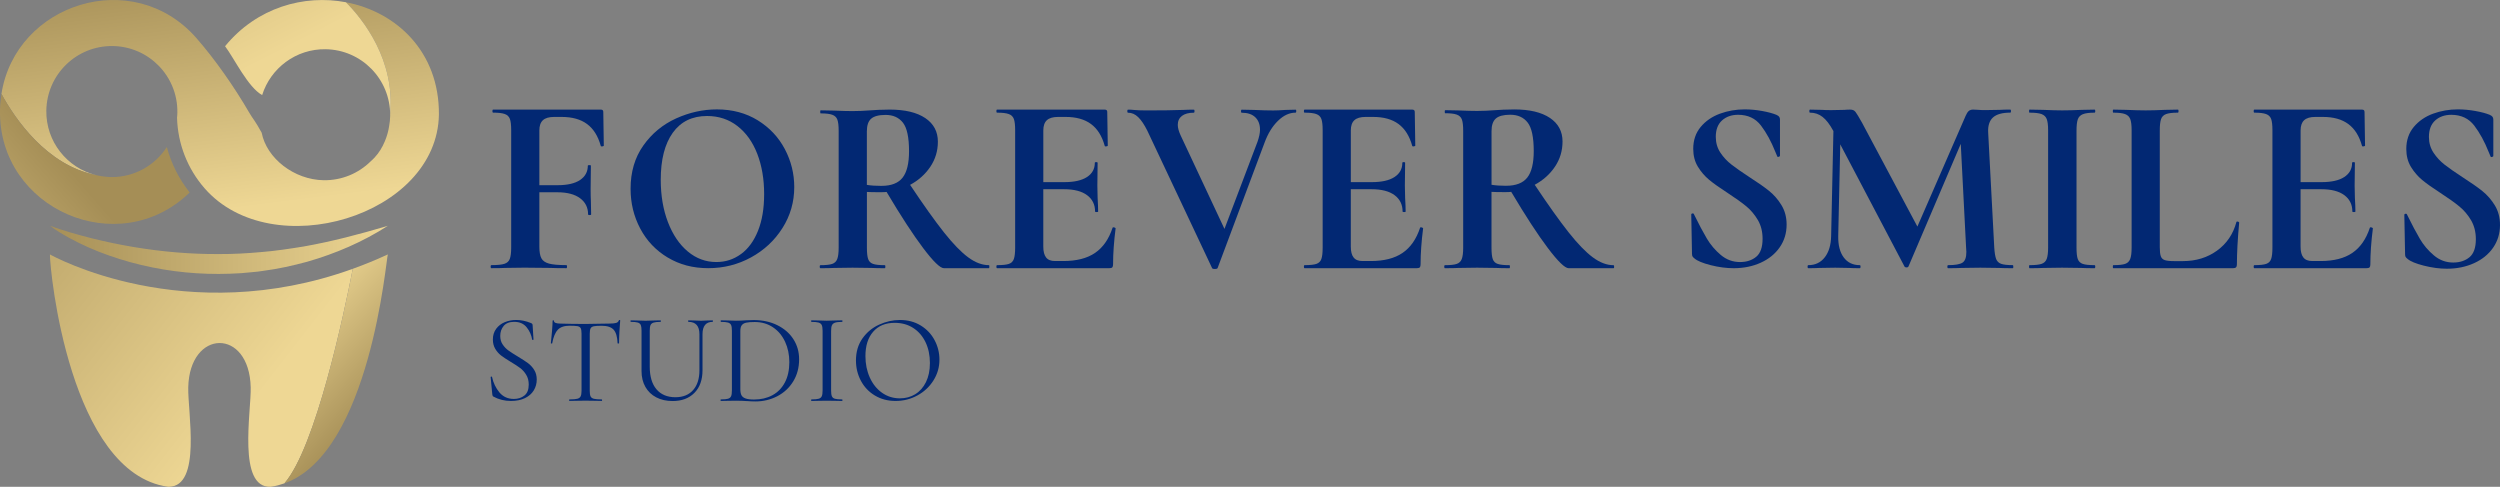 <?xml version="1.0" encoding="UTF-8"?>
<svg id="Capa_2" data-name="Capa 2" xmlns="http://www.w3.org/2000/svg" xmlns:xlink="http://www.w3.org/1999/xlink" viewBox="0 0 965.5 188">
  <rect x="0" y="0" width="965.5" height="188" fill="#808080" stroke="none"/>
  <defs>
    <style>
      .cls-1 {
        fill: url(#linear-gradient-2);
      }

      .cls-2 {
        fill: none;
      }

      .cls-3 {
        fill: url(#linear-gradient-4);
      }

      .cls-4 {
        fill: #022873;
      }

      .cls-5 {
        fill: url(#linear-gradient-3);
      }

      .cls-6 {
        fill: url(#linear-gradient-5);
      }

      .cls-7 {
        fill: url(#Degradado_sin_nombre_545);
      }

      .cls-8 {
        fill: url(#linear-gradient-6);
      }

      .cls-9 {
        fill: url(#linear-gradient);
      }
    </style>
    <linearGradient id="Degradado_sin_nombre_545" data-name="Degradado sin nombre 545" x1="17.39" y1="96.51" x2="151.4" y2="96.51" gradientUnits="userSpaceOnUse">
      <stop offset="0" stop-color="#a58e56"/>
      <stop offset="1" stop-color="#eed794"/>
    </linearGradient>
    <linearGradient id="linear-gradient" x1="84.89" y1="-13.99" x2="98.44" y2="82.69" gradientTransform="translate(-6.89 -3.39) rotate(.85)" gradientUnits="userSpaceOnUse">
      <stop offset="0" stop-color="#a58e56"/>
      <stop offset="1" stop-color="#eed794"/>
    </linearGradient>
    <linearGradient id="linear-gradient-2" x1="49.48" y1="61.2" x2="49.15" y2="80.74" gradientTransform="translate(-6.89 -3.39) rotate(.85)" gradientUnits="userSpaceOnUse">
      <stop offset="0" stop-color="#022873"/>
      <stop offset=".5" stop-color="#369ad9"/>
      <stop offset="1" stop-color="#fff"/>
    </linearGradient>
    <linearGradient id="linear-gradient-3" x1="61.32" y1="-97.66" x2="122.76" y2="17.99" xlink:href="#linear-gradient"/>
    <linearGradient id="linear-gradient-4" x1="34.17" y1="67.51" x2="-37.21" y2="131.67" xlink:href="#linear-gradient"/>
    <linearGradient id="linear-gradient-5" x1="-27.58" y1="48.7" x2="102.53" y2="149.9" gradientTransform="matrix(1,0,0,1,0,0)" xlink:href="#linear-gradient"/>
    <linearGradient id="linear-gradient-6" x1="146.67" y1="158.93" x2="106.5" y2="119.68" gradientTransform="matrix(1,0,0,1,0,0)" xlink:href="#linear-gradient"/>
  </defs>
  <g id="Capa_1-2" data-name="Capa 1">
    <g id="Horizontal">
      <g>
        <g>
          <path class="cls-4" d="M194.13,133.03c.61.93,1.36,1.71,2.24,2.34.88.63,2.1,1.41,3.64,2.34,1.7,1.03,3.02,1.88,3.93,2.56s1.7,1.54,2.36,2.58c.66,1.05.99,2.29.99,3.74,0,1.54-.39,2.94-1.16,4.2s-1.91,2.24-3.4,2.97-3.29,1.09-5.38,1.09c-2.48,0-4.75-.56-6.8-1.69-.16-.1-.27-.21-.31-.34-.05-.13-.09-.32-.12-.58l-.63-6.56c-.03-.13.04-.21.22-.24.18-.03.28.02.31.14.51,2.32,1.47,4.31,2.87,5.98,1.4,1.67,3.26,2.51,5.57,2.51,1.61,0,2.97-.44,4.08-1.33,1.11-.88,1.66-2.29,1.66-4.22,0-1.45-.32-2.7-.97-3.76-.64-1.06-1.42-1.94-2.34-2.63-.92-.69-2.16-1.5-3.74-2.44-1.54-.93-2.76-1.74-3.64-2.41-.88-.68-1.63-1.53-2.24-2.56-.61-1.03-.92-2.23-.92-3.62,0-1.61.43-2.98,1.28-4.13.85-1.14,1.96-1.99,3.33-2.56,1.37-.56,2.82-.84,4.37-.84,1.9,0,3.78.39,5.65,1.16.48.16.72.43.72.82l.34,5.55c0,.13-.08.19-.24.19s-.26-.06-.29-.19c-.26-1.67-.95-3.22-2.08-4.66-1.13-1.43-2.75-2.15-4.87-2.15-1.8,0-3.14.52-4.03,1.57-.88,1.05-1.33,2.34-1.33,3.88,0,1.26.31,2.35.92,3.28Z"/>
          <path class="cls-4" d="M215.44,127.36c-1,1.02-1.73,2.76-2.18,5.21,0,.06-.09.1-.26.1s-.26-.03-.26-.1c.13-1.15.27-2.64.43-4.49.16-1.85.24-3.23.24-4.16,0-.16.09-.24.26-.24s.26.08.26.24c0,.7.86,1.05,2.58,1.05,2.71.09,5.91.14,9.61.14,1.88,0,3.87-.03,5.98-.1l3.25-.05c1.15,0,2-.08,2.56-.24.56-.16.92-.48,1.08-.96.03-.13.13-.19.29-.19s.24.06.24.19c-.1.93-.19,2.33-.29,4.21-.1,1.88-.14,3.41-.14,4.59,0,.06-.1.1-.29.1s-.29-.03-.29-.1c-.1-2.49-.61-4.23-1.53-5.24-.93-1-2.46-1.51-4.59-1.51-1.43,0-2.46.06-3.06.19-.61.13-1.02.4-1.24.81-.22.41-.33,1.12-.33,2.1v22.04c0,.99.11,1.71.33,2.15.22.45.65.75,1.29.91.64.16,1.64.24,3.01.24.1,0,.14.1.14.29s-.05.29-.14.29c-1.05,0-1.9-.02-2.53-.05l-3.73-.05-3.59.05c-.64.03-1.51.05-2.63.05-.06,0-.1-.1-.1-.29s.03-.29.1-.29c1.37,0,2.37-.08,3.01-.24.64-.16,1.08-.47,1.31-.93.24-.46.36-1.17.36-2.13v-22.14c0-.99-.11-1.68-.33-2.08-.22-.4-.64-.65-1.24-.77-.61-.11-1.63-.17-3.06-.17-2.01,0-3.51.51-4.52,1.53Z"/>
          <path class="cls-4" d="M265.9,124.3c-.1,0-.15-.1-.15-.29s.05-.29.15-.29l2.1.05c1.17.07,2.1.1,2.78.1.55,0,1.35-.03,2.39-.1l2.05-.05c.07,0,.1.1.1.29s-.03.29-.1.29c-2.61,0-3.91,1.6-3.91,4.79v13.87c0,3.74-1.04,6.67-3.13,8.77-2.08,2.1-4.89,3.15-8.4,3.15-2.41,0-4.52-.47-6.33-1.42-1.81-.94-3.21-2.29-4.2-4.03-.99-1.74-1.49-3.79-1.49-6.13v-15.63c0-.98-.1-1.69-.29-2.15-.2-.45-.58-.77-1.15-.95-.57-.18-1.47-.27-2.71-.27-.07,0-.1-.1-.1-.29s.03-.29.1-.29l2.39.05c1.37.07,2.47.1,3.32.1.91,0,2.05-.03,3.42-.1l2.34-.05c.1,0,.15.1.15.29s-.05.29-.15.29c-1.2,0-2.1.1-2.69.29-.59.2-.98.53-1.17,1-.2.47-.29,1.2-.29,2.17v13.83c0,3.81.87,6.73,2.61,8.77,1.74,2.04,4.18,3.05,7.3,3.05,2.93,0,5.21-.92,6.84-2.76,1.63-1.84,2.44-4.39,2.44-7.64v-13.92c0-3.19-1.42-4.79-4.25-4.79Z"/>
          <path class="cls-4" d="M288.4,154.9c-.47-.03-1.05-.07-1.77-.1-.71-.03-1.5-.05-2.37-.05l-3.39.05c-.6.03-1.43.05-2.49.05-.07,0-.1-.1-.1-.3s.03-.3.1-.3c1.26,0,2.18-.08,2.76-.25.58-.17.98-.49,1.2-.97.22-.48.32-1.22.32-2.22v-23.07c0-1-.1-1.73-.3-2.19-.2-.46-.59-.79-1.17-.97-.58-.18-1.5-.27-2.76-.27-.07,0-.1-.1-.1-.3s.03-.3.1-.3l2.49.05c1.4.07,2.51.1,3.34.1,1.26,0,2.51-.05,3.74-.15,1.46-.07,2.47-.1,3.04-.1,3.45,0,6.52.66,9.19,1.99,2.67,1.33,4.74,3.14,6.2,5.43,1.46,2.29,2.19,4.87,2.19,7.72,0,3.22-.76,6.07-2.27,8.54-1.51,2.47-3.56,4.38-6.15,5.73-2.59,1.34-5.41,2.02-8.47,2.02-.96,0-2.08-.05-3.34-.15ZM298.31,152.63c2.06-1.11,3.66-2.76,4.81-4.93,1.15-2.17,1.72-4.79,1.72-7.85,0-2.89-.55-5.51-1.64-7.87-1.1-2.36-2.66-4.22-4.68-5.58-2.03-1.36-4.37-2.04-7.02-2.04-1.43,0-2.53.08-3.31.25-.78.17-1.35.5-1.72,1-.37.5-.55,1.24-.55,2.24v22.42c0,1,.14,1.78.42,2.34.28.56.81.99,1.59,1.27.78.28,1.88.42,3.31.42,2.66,0,5.01-.56,7.07-1.67Z"/>
          <path class="cls-4" d="M321.28,153.03c.2.48.59.81,1.17.97.58.17,1.5.25,2.76.25.1,0,.15.1.15.3s-.05.3-.15.3c-1,0-1.79-.02-2.39-.05l-3.54-.05-3.44.05c-.6.03-1.41.05-2.44.05-.1,0-.15-.1-.15-.3s.05-.3.15-.3c1.26,0,2.18-.08,2.76-.25.58-.17.98-.49,1.2-.97s.32-1.22.32-2.22v-23.07c0-1-.11-1.73-.32-2.19-.22-.46-.61-.79-1.2-.97-.58-.18-1.5-.27-2.76-.27-.1,0-.15-.1-.15-.3s.05-.3.15-.3l2.44.05c1.4.07,2.54.1,3.44.1,1,0,2.19-.03,3.59-.1l2.34-.05c.1,0,.15.1.15.3s-.05.3-.15.3c-1.23,0-2.13.1-2.72.3-.58.2-.98.54-1.2,1.02s-.32,1.22-.32,2.22v22.97c0,1,.1,1.74.3,2.22Z"/>
          <path class="cls-4" d="M337.88,152.75c-2.33-1.4-4.13-3.3-5.4-5.69s-1.91-5.01-1.91-7.84c0-3.31.84-6.15,2.51-8.52,1.67-2.36,3.82-4.14,6.44-5.33s5.3-1.79,8.04-1.79c3.06,0,5.74.72,8.06,2.15,2.32,1.43,4.09,3.32,5.33,5.67,1.24,2.35,1.86,4.84,1.86,7.48,0,2.93-.77,5.61-2.32,8.06-1.54,2.45-3.61,4.38-6.2,5.79-2.59,1.42-5.4,2.12-8.42,2.12s-5.65-.7-7.99-2.1ZM353.46,152.24c1.75-1.06,3.14-2.62,4.15-4.68s1.52-4.5,1.52-7.34c0-3.02-.56-5.71-1.69-8.06-1.13-2.35-2.71-4.18-4.75-5.5-2.04-1.32-4.43-1.98-7.17-1.98-3.54,0-6.31,1.14-8.3,3.43-2,2.29-2.99,5.42-2.99,9.41,0,3.02.56,5.78,1.69,8.28s2.7,4.46,4.73,5.89c2.03,1.43,4.33,2.15,6.9,2.15,2.19,0,4.16-.53,5.91-1.59Z"/>
        </g>
        <g>
          <path class="cls-4" d="M233.19,56.24c0,.13-.18.23-.54.29-.36.07-.57,0-.64-.2-1.05-3.79-2.81-6.6-5.29-8.43-2.48-1.83-5.75-2.74-9.8-2.74h-2.94c-1.96,0-3.4.43-4.31,1.27-.92.85-1.37,2.16-1.37,3.92v21.17h7.06c3.79,0,6.68-.67,8.67-2.01,1.99-1.34,2.99-3.18,2.99-5.54,0-.13.2-.2.59-.2s.59.07.59.2l-.1,8.92c0,2.09.03,3.66.1,4.7l.1,5.19c0,.2-.2.29-.59.29s-.59-.1-.59-.29c0-2.61-1.03-4.69-3.09-6.22-2.06-1.53-4.98-2.3-8.77-2.3h-6.96v20.97c0,2.03.26,3.53.78,4.51.52.98,1.5,1.66,2.94,2.06,1.44.39,3.69.59,6.76.59.13,0,.2.2.2.59s-.07.59-.2.59c-2.68,0-4.77-.03-6.27-.1l-10-.1-7.35.1c-1.31.07-3.1.1-5.39.1-.2,0-.29-.2-.29-.59s.1-.59.29-.59c2.29,0,3.95-.16,5-.49,1.04-.33,1.75-.96,2.11-1.91.36-.95.54-2.4.54-4.36v-45.37c0-1.96-.16-3.4-.49-4.31-.33-.91-.98-1.55-1.96-1.91-.98-.36-2.48-.54-4.51-.54-.2,0-.29-.2-.29-.59s.1-.59.29-.59h41.55c.65,0,.98.29.98.88l.2,13.03Z"/>
          <path class="cls-4" d="M257.87,99.46c-4.57-2.74-8.11-6.47-10.6-11.17-2.49-4.7-3.74-9.82-3.74-15.38,0-6.5,1.64-12.07,4.92-16.7,3.28-4.64,7.49-8.12,12.63-10.46,5.14-2.33,10.39-3.5,15.76-3.5,5.99,0,11.26,1.41,15.8,4.21,4.54,2.81,8.03,6.52,10.46,11.12,2.43,4.61,3.64,9.49,3.64,14.67,0,5.74-1.51,11.01-4.54,15.8-3.03,4.8-7.08,8.58-12.16,11.36-5.08,2.78-10.58,4.16-16.51,4.16s-11.09-1.37-15.66-4.12ZM286.16,98.13c2.81-2.05,5-5.05,6.58-8.99,1.58-3.94,2.37-8.66,2.37-14.15,0-5.8-.88-10.99-2.65-15.57-1.77-4.57-4.32-8.15-7.66-10.74-3.34-2.59-7.26-3.88-11.73-3.88-5.74,0-10.16,2.16-13.25,6.48-3.09,4.32-4.64,10.36-4.64,18.12,0,6.12.93,11.59,2.79,16.42,1.86,4.83,4.41,8.6,7.66,11.31,3.25,2.71,6.92,4.07,11.02,4.07,3.53,0,6.7-1.02,9.51-3.08Z"/>
          <path class="cls-4" d="M382.09,102.99c0,.39-.06.59-.19.59h-17.36c-1.43,0-4.1-2.58-8-7.75-3.9-5.17-8.62-12.4-14.14-21.7-.52.06-1.27.1-2.24.1-2.54,0-4.32-.03-5.36-.1v21.55c0,2.01.16,3.48.49,4.39.32.91.96,1.53,1.9,1.85.94.33,2.45.49,4.54.49.13,0,.2.19.2.58s-.07.59-.2.59c-2.15,0-3.84-.03-5.07-.1l-7.41-.1-7.12.1c-1.3.07-3.06.1-5.27.1-.19,0-.29-.19-.29-.59s.1-.58.29-.58c2.08,0,3.59-.16,4.54-.49.94-.32,1.59-.96,1.95-1.9.36-.94.54-2.39.54-4.34v-45.16c0-1.95-.16-3.38-.49-4.29-.33-.91-.97-1.54-1.95-1.9-.98-.36-2.47-.54-4.49-.54-.13,0-.19-.2-.19-.59s.06-.59.19-.59l5.17.1c2.99.13,5.36.19,7.12.19,2.21,0,4.52-.1,6.92-.29.84-.06,1.9-.13,3.17-.19s2.68-.1,4.24-.1c5.92,0,10.5,1.09,13.75,3.27,3.25,2.18,4.88,5.22,4.88,9.12,0,3.58-.98,6.81-2.93,9.71-1.95,2.89-4.55,5.22-7.8,6.97,5.2,7.8,9.56,13.91,13.07,18.34,3.51,4.42,6.63,7.64,9.36,9.65,2.73,2.02,5.4,3.02,8,3.02.13,0,.19.19.19.58ZM340.44,71.78c3.77,0,6.49-1.06,8.14-3.17,1.66-2.11,2.49-5.51,2.49-10.19,0-5.33-.78-9.01-2.34-11.02-1.56-2.01-3.8-3.02-6.73-3.02-2.6,0-4.45.49-5.56,1.46-1.11.97-1.66,2.6-1.66,4.88v20.68c1.56.26,3.45.39,5.66.39Z"/>
          <path class="cls-4" d="M430.07,87.8c.2,0,.38.05.54.15.16.1.24.18.24.24-.65,5.1-.98,9.74-.98,13.92,0,.52-.1.9-.29,1.13-.2.23-.59.34-1.18.34h-43.31c-.2,0-.29-.2-.29-.59s.1-.59.29-.59c2.09,0,3.61-.16,4.56-.49.95-.33,1.58-.96,1.91-1.91.33-.95.49-2.4.49-4.36v-45.37c0-1.96-.16-3.4-.49-4.31-.33-.91-.98-1.55-1.96-1.91-.98-.36-2.48-.54-4.51-.54-.2,0-.29-.2-.29-.59s.1-.59.29-.59h41.55c.65,0,.98.29.98.88l.2,13.03c0,.13-.18.23-.54.29-.36.07-.57,0-.64-.2-1.05-3.79-2.81-6.6-5.29-8.43-2.48-1.83-5.75-2.74-9.8-2.74h-2.94c-1.96,0-3.4.43-4.31,1.27-.92.85-1.37,2.16-1.37,3.92v19.99h8.13c3.79,0,6.7-.65,8.72-1.96,2.02-1.31,3.04-3.14,3.04-5.49,0-.2.18-.29.54-.29s.54.1.54.29l-.1,8.82.1,4.7c.13,2.22.2,3.99.2,5.29,0,.13-.2.2-.59.2s-.59-.06-.59-.2c0-2.68-1.03-4.79-3.09-6.32-2.06-1.53-5.01-2.3-8.87-2.3h-8.04v22.15c0,1.9.36,3.3,1.08,4.21.72.92,1.86,1.37,3.43,1.37h3.23c5.1,0,9.18-1.04,12.25-3.14,3.07-2.09,5.32-5.32,6.76-9.7,0-.13.13-.2.39-.2Z"/>
          <path class="cls-4" d="M500.62,42.92c0,.39-.1.59-.29.59-2.35,0-4.61,1.04-6.76,3.14-2.16,2.09-3.89,4.9-5.19,8.43l-18.13,48.41c-.07.26-.43.39-1.08.39s-1.01-.13-1.08-.39l-24.99-53.01c-1.18-2.35-2.35-4.1-3.53-5.24-1.18-1.14-2.48-1.71-3.92-1.71-.2,0-.29-.2-.29-.59s.1-.59.29-.59c.98,0,1.67.03,2.06.1,1.31.13,3,.2,5.1.2,5.62,0,10.39-.06,14.31-.2,1.04-.07,2.35-.1,3.92-.1.2,0,.29.2.29.59s-.1.59-.29.59c-1.96,0-3.48.41-4.56,1.22-1.08.82-1.62,1.98-1.62,3.48,0,1.11.36,2.45,1.08,4.02l16.95,36.16,12.74-33.61c.65-1.83.98-3.4.98-4.7,0-2.02-.6-3.63-1.81-4.8-1.21-1.18-2.96-1.76-5.24-1.76-.2,0-.29-.2-.29-.59s.1-.59.29-.59l4.8.1c2.74.13,5.19.2,7.35.2,1.24,0,2.78-.06,4.61-.2l4.02-.1c.2,0,.29.2.29.59Z"/>
          <path class="cls-4" d="M548.83,87.8c.2,0,.38.05.54.15.16.1.24.18.24.24-.65,5.1-.98,9.74-.98,13.92,0,.52-.1.9-.29,1.13-.2.23-.59.34-1.18.34h-43.31c-.2,0-.29-.2-.29-.59s.1-.59.29-.59c2.09,0,3.61-.16,4.56-.49.95-.33,1.58-.96,1.91-1.91.33-.95.49-2.4.49-4.36v-45.37c0-1.96-.16-3.4-.49-4.31-.33-.91-.98-1.55-1.96-1.91-.98-.36-2.48-.54-4.51-.54-.2,0-.29-.2-.29-.59s.1-.59.29-.59h41.55c.65,0,.98.29.98.88l.2,13.03c0,.13-.18.23-.54.29-.36.07-.57,0-.64-.2-1.05-3.79-2.81-6.6-5.29-8.43-2.48-1.83-5.75-2.74-9.8-2.74h-2.94c-1.96,0-3.4.43-4.31,1.27-.92.85-1.37,2.16-1.37,3.92v19.99h8.13c3.79,0,6.7-.65,8.72-1.96,2.02-1.31,3.04-3.14,3.04-5.49,0-.2.18-.29.54-.29s.54.1.54.29l-.1,8.82.1,4.7c.13,2.22.2,3.99.2,5.29,0,.13-.2.2-.59.2s-.59-.06-.59-.2c0-2.68-1.03-4.79-3.09-6.32-2.06-1.53-5.01-2.3-8.87-2.3h-8.04v22.15c0,1.9.36,3.3,1.08,4.21.72.92,1.86,1.37,3.43,1.37h3.23c5.1,0,9.18-1.04,12.25-3.14,3.07-2.09,5.32-5.32,6.76-9.7,0-.13.13-.2.39-.2Z"/>
          <path class="cls-4" d="M623.39,102.99c0,.39-.07.59-.2.59h-17.38c-1.43,0-4.1-2.59-8.01-7.76-3.91-5.17-8.63-12.42-14.16-21.72-.52.06-1.27.1-2.25.1-2.54,0-4.33-.03-5.37-.1v21.58c0,2.02.16,3.48.49,4.39.32.91.96,1.53,1.9,1.85.94.33,2.46.49,4.54.49.13,0,.19.19.19.58s-.06.59-.19.59c-2.15,0-3.84-.03-5.08-.1l-7.42-.1-7.13.1c-1.3.07-3.06.1-5.27.1-.19,0-.29-.19-.29-.59s.1-.58.29-.58c2.08,0,3.6-.16,4.54-.49.94-.32,1.59-.96,1.95-1.9.36-.94.54-2.39.54-4.34v-45.21c0-1.95-.16-3.38-.49-4.3-.33-.91-.98-1.54-1.95-1.9-.98-.36-2.48-.54-4.49-.54-.13,0-.19-.2-.19-.59s.06-.59.19-.59l5.17.1c2.99.13,5.37.19,7.13.19,2.21,0,4.52-.1,6.93-.29.84-.06,1.9-.13,3.17-.19,1.27-.06,2.69-.1,4.25-.1,5.92,0,10.51,1.09,13.77,3.27,3.25,2.18,4.88,5.22,4.88,9.13,0,3.58-.98,6.82-2.93,9.72-1.95,2.9-4.56,5.22-7.81,6.98,5.21,7.81,9.57,13.93,13.08,18.36,3.51,4.43,6.64,7.65,9.37,9.67,2.73,2.02,5.4,3.03,8.01,3.03.13,0,.2.19.2.58ZM581.69,71.74c3.77,0,6.49-1.06,8.15-3.17,1.66-2.11,2.49-5.52,2.49-10.2,0-5.34-.78-9.02-2.34-11.03-1.56-2.02-3.81-3.03-6.74-3.03-2.6,0-4.46.49-5.56,1.47-1.11.98-1.66,2.6-1.66,4.88v20.7c1.56.26,3.45.39,5.66.39Z"/>
          <path class="cls-4" d="M664.38,58.91c1.17,1.77,2.6,3.31,4.31,4.64,1.7,1.33,4,2.93,6.91,4.83,3.15,2.02,5.68,3.79,7.57,5.3,1.89,1.51,3.5,3.36,4.83,5.54,1.33,2.18,1.99,4.68,1.99,7.52,0,3.28-.88,6.2-2.65,8.75-1.77,2.56-4.21,4.54-7.33,5.96-3.12,1.42-6.61,2.13-10.46,2.13-2.84,0-5.8-.39-8.9-1.18-3.09-.79-5.17-1.66-6.25-2.6-.32-.25-.55-.49-.71-.71-.16-.22-.24-.58-.24-1.09l-.28-15.05v-.1c0-.25.16-.39.47-.43.31-.03.51.08.57.33,1.89,3.85,3.55,6.97,4.97,9.37,1.42,2.4,3.22,4.51,5.39,6.34,2.18,1.83,4.65,2.74,7.43,2.74,2.52,0,4.6-.68,6.25-2.03,1.64-1.36,2.46-3.67,2.46-6.95,0-2.77-.61-5.2-1.85-7.29-1.23-2.08-2.73-3.85-4.49-5.3-1.77-1.45-4.2-3.18-7.28-5.2-3.03-1.95-5.38-3.63-7.05-5.02-1.67-1.39-3.11-3.06-4.31-5.02-1.2-1.95-1.8-4.26-1.8-6.91,0-3.34.96-6.17,2.89-8.47,1.92-2.3,4.4-4,7.43-5.11s6.21-1.66,9.56-1.66c2.21,0,4.45.21,6.72.62s4.1.9,5.49,1.47c.57.25.95.52,1.13.8.19.28.28.65.28,1.09v13.91c0,.19-.16.33-.47.43-.32.1-.51.05-.57-.14l-.76-1.8c-1.58-3.97-3.42-7.35-5.53-10.13-2.11-2.77-5.06-4.16-8.85-4.16-2.52,0-4.59.73-6.2,2.18-1.61,1.45-2.41,3.57-2.41,6.34,0,2.27.58,4.29,1.75,6.06Z"/>
          <path class="cls-4" d="M777.55,102.99c0,.39-.07.59-.2.59-2.22,0-3.99-.03-5.29-.1l-7.25-.1-7.35.1c-1.24.07-2.94.1-5.1.1-.2,0-.29-.2-.29-.59s.1-.59.29-.59c2.74,0,4.61-.33,5.58-.98.98-.65,1.47-2.02,1.47-4.12l-.1-1.66-2.06-40.08-20.19,47.33c-.13.26-.39.39-.78.39s-.66-.13-.78-.39l-24.79-47.14-.78,35.38c-.07,3.53.64,6.29,2.11,8.28,1.47,1.99,3.54,2.99,6.22,2.99.2,0,.29.2.29.59s-.1.59-.29.59c-1.76,0-3.14-.03-4.12-.1l-5.39-.1-6.17.1c-1.05.07-2.45.1-4.21.1-.2,0-.29-.2-.29-.59s.1-.59.29-.59c2.68,0,4.8-1.01,6.37-3.04,1.57-2.02,2.38-4.77,2.45-8.23l.88-40.57-.1-.1c-1.31-2.42-2.66-4.18-4.07-5.29-1.4-1.11-3.02-1.66-4.85-1.66-.2,0-.29-.2-.29-.59s.1-.59.29-.59l4.61.1c.91.07,2.09.1,3.53.1l5.19-.1c.59-.07,1.34-.1,2.25-.1.85,0,1.5.29,1.96.88.46.59,1.31,1.99,2.55,4.21l21.36,40.08,18.62-42.73c.39-.91.8-1.55,1.22-1.91.42-.36,1-.54,1.71-.54.59,0,1.26.03,2.01.1s1.62.1,2.6.1l5.78-.1c.91-.07,2.22-.1,3.92-.1.2,0,.29.2.29.59s-.1.59-.29.59c-3.07,0-5.29.62-6.66,1.86-1.37,1.24-1.99,3.17-1.86,5.78l2.35,44.49c.13,2.02.38,3.5.73,4.41.36.91,1.01,1.53,1.96,1.86.95.33,2.43.49,4.46.49.13,0,.2.2.2.59Z"/>
          <path class="cls-4" d="M802.44,100.05c.33.91.96,1.53,1.91,1.86.95.33,2.46.49,4.56.49.2,0,.29.2.29.59s-.1.59-.29.59c-2.15,0-3.85-.03-5.1-.1l-7.45-.1-7.25.1c-1.31.07-3.07.1-5.29.1-.13,0-.2-.2-.2-.59s.06-.59.2-.59c2.09,0,3.63-.16,4.61-.49.98-.33,1.65-.96,2.01-1.91.36-.95.54-2.4.54-4.36v-45.37c0-1.96-.18-3.4-.54-4.31-.36-.91-1.03-1.55-2.01-1.91-.98-.36-2.52-.54-4.61-.54-.13,0-.2-.2-.2-.59s.06-.59.2-.59l5.29.1c3,.13,5.42.2,7.25.2,2.02,0,4.54-.06,7.55-.2l5-.1c.2,0,.29.2.29.59s-.1.59-.29.59c-2.02,0-3.53.2-4.51.59-.98.39-1.63,1.06-1.96,2.01-.33.95-.49,2.4-.49,4.36v45.18c0,2.02.16,3.5.49,4.41Z"/>
          <path class="cls-4" d="M834.1,95.25c0,1.7.13,2.92.39,3.68.26.75.77,1.26,1.52,1.52.75.26,1.97.39,3.68.39h3.33c5.1,0,9.5-1.36,13.23-4.07,3.72-2.71,6.21-6.38,7.45-11.02,0-.13.13-.2.39-.2.13,0,.28.05.44.15.16.1.24.18.24.24-.59,6.47-.88,11.86-.88,16.17,0,.52-.12.9-.34,1.13-.23.23-.6.34-1.13.34h-46.25c-.13,0-.2-.2-.2-.59s.07-.59.2-.59c2.09,0,3.61-.16,4.56-.49.95-.33,1.6-.96,1.96-1.91.36-.95.54-2.4.54-4.36v-45.37c0-1.96-.18-3.4-.54-4.31-.36-.91-1.03-1.55-2.01-1.91-.98-.36-2.48-.54-4.51-.54-.13,0-.2-.2-.2-.59s.07-.59.2-.59l5,.1c3.01.13,5.49.2,7.45.2s4.44-.06,7.45-.2l5-.1c.2,0,.29.2.29.59s-.1.59-.29.59c-2.03,0-3.53.18-4.51.54s-1.63,1.01-1.96,1.96c-.33.95-.49,2.4-.49,4.36v44.88Z"/>
          <path class="cls-4" d="M915.63,87.8c.2,0,.38.05.54.15.16.1.24.18.24.24-.65,5.1-.98,9.74-.98,13.92,0,.52-.1.9-.29,1.13-.2.23-.59.34-1.18.34h-43.31c-.2,0-.29-.2-.29-.59s.1-.59.29-.59c2.09,0,3.61-.16,4.56-.49.95-.33,1.58-.96,1.91-1.91.33-.95.49-2.4.49-4.36v-45.37c0-1.96-.16-3.4-.49-4.31-.33-.91-.98-1.55-1.96-1.91s-2.48-.54-4.51-.54c-.2,0-.29-.2-.29-.59s.1-.59.29-.59h41.55c.65,0,.98.29.98.88l.2,13.03c0,.13-.18.23-.54.29-.36.07-.57,0-.64-.2-1.04-3.79-2.81-6.6-5.29-8.43-2.48-1.83-5.75-2.74-9.8-2.74h-2.94c-1.96,0-3.4.43-4.31,1.27-.91.85-1.37,2.16-1.37,3.92v19.99h8.13c3.79,0,6.7-.65,8.72-1.96,2.02-1.31,3.04-3.14,3.04-5.49,0-.2.18-.29.54-.29s.54.1.54.29l-.1,8.82.1,4.7c.13,2.22.2,3.99.2,5.29,0,.13-.2.2-.59.2s-.59-.06-.59-.2c0-2.68-1.03-4.79-3.09-6.32-2.06-1.53-5.02-2.3-8.87-2.3h-8.04v22.15c0,1.9.36,3.3,1.08,4.21.72.92,1.86,1.37,3.43,1.37h3.23c5.1,0,9.18-1.04,12.25-3.14,3.07-2.09,5.32-5.32,6.76-9.7,0-.13.13-.2.39-.2Z"/>
          <path class="cls-4" d="M939.82,58.97c1.17,1.77,2.61,3.32,4.32,4.65,1.71,1.33,4.02,2.94,6.93,4.84,3.16,2.03,5.7,3.8,7.6,5.32,1.9,1.52,3.51,3.37,4.84,5.55,1.33,2.18,1.99,4.7,1.99,7.55,0,3.29-.89,6.22-2.66,8.78-1.77,2.56-4.23,4.56-7.36,5.98-3.13,1.42-6.63,2.14-10.49,2.14-2.85,0-5.82-.4-8.93-1.19-3.1-.79-5.19-1.66-6.27-2.61-.32-.25-.55-.49-.71-.71-.16-.22-.24-.58-.24-1.09l-.29-15.1v-.1c0-.25.16-.39.47-.43.32-.03.51.08.57.33,1.9,3.86,3.56,6.99,4.98,9.4,1.42,2.41,3.23,4.53,5.41,6.36,2.18,1.84,4.67,2.75,7.45,2.75,2.53,0,4.62-.68,6.27-2.04,1.65-1.36,2.47-3.69,2.47-6.98,0-2.78-.62-5.22-1.85-7.31-1.23-2.09-2.74-3.86-4.51-5.32-1.77-1.46-4.21-3.2-7.31-5.22-3.04-1.96-5.4-3.64-7.07-5.03-1.68-1.39-3.12-3.07-4.32-5.03-1.2-1.96-1.8-4.27-1.8-6.93,0-3.35.96-6.19,2.89-8.5,1.93-2.31,4.42-4.02,7.45-5.13,3.04-1.11,6.23-1.66,9.59-1.66,2.21,0,4.46.21,6.74.62,2.28.41,4.11.9,5.51,1.47.57.25.95.52,1.14.81.19.29.29.65.29,1.09v13.96c0,.19-.16.33-.47.43-.32.1-.51.05-.57-.14l-.76-1.8c-1.58-3.99-3.43-7.37-5.55-10.16-2.12-2.78-5.08-4.18-8.88-4.18-2.53,0-4.61.73-6.22,2.18-1.61,1.46-2.42,3.58-2.42,6.36,0,2.28.59,4.3,1.76,6.08Z"/>
        </g>
      </g>
      <g id="Isotipo">
        <path class="cls-7" d="M19.28,87.21c5.34,1.91,10.72,3.44,16.12,4.81,5.4,1.35,10.83,2.48,16.27,3.39,10.88,1.82,21.85,2.77,32.81,2.71,5.48.03,10.96-.27,16.42-.77,5.48-.43,10.91-1.27,16.36-2.15,10.88-1.92,21.64-4.74,32.52-7.99-9.54,6.16-20.14,10.72-31.17,13.88-5.53,1.5-11.16,2.76-16.88,3.5l-2.14.3-2.15.21c-1.43.13-2.87.29-4.3.4-2.88.15-5.76.31-8.64.29-11.53.05-23.06-1.49-34.13-4.52-5.53-1.53-10.96-3.41-16.19-5.72-2.61-1.17-5.18-2.41-7.68-3.8-2.49-1.38-4.94-2.85-7.22-4.56Z"/>
        <g>
          <path class="cls-2" d="M37.14,67.64c1.37.34,2.78.55,4.23.66-1.45-.12-2.85-.38-4.23-.66Z"/>
          <path class="cls-2" d="M150.68,44.68c0-.09-.01-.19-.01-.28-.32,3.25-.93,6.61-2.03,10.11.77-1.87,1.34-3.83,1.64-5.85.22-1.3.38-2.62.4-3.97Z"/>
          <path class="cls-9" d="M133.62.87c6.46,6.51,19.16,22.29,17.06,43.53,0,.09.01.19.01.28-.02,1.36-.18,2.68-.4,3.97-.3,2.03-.87,3.99-1.64,5.85-.03.09-.04.18-.07.28.03-.09.04-.18.07-.28-.96,2.33-2.26,4.5-3.99,6.35-.47.51-.98.99-1.5,1.45-4.66,4.6-11.08,7.4-18.15,7.3-11.44-.17-22.05-8.47-23.96-18.36-2.8-5.08-3.28-5.13-4.77-7.69-5.91-10.19-13.37-20.79-20.44-28.86C51.33-13.29,5.99,1.35.56,36.26c5.22,9.59,17.4,27.54,36.58,31.38-11.19-2.75-19.42-12.91-19.25-24.93.21-13.98,11.7-25.14,25.68-24.93,13.98.21,25.14,11.7,24.93,25.68,0,.67-.07,1.32-.13,1.98.28,10.09,4.02,19.72,10.69,27.33,25.94,29.61,89.87,10.79,90.45-28.59.16-24.18-16.41-39.62-35.9-43.31Z"/>
          <path class="cls-1" d="M41.39,68.3s-.02,0-.02,0c0,0,.01,0,.02,0h0Z"/>
          <path class="cls-5" d="M133.62.87c-16.21-3.07-34.42,1.98-46.7,16.98,3.54,4.69,8.84,15.85,14.32,18.87,3.27-10.4,13.05-17.88,24.51-17.71,13.88.21,24.97,11.55,24.92,25.4,2.11-21.24-10.59-37.02-17.06-43.53Z"/>
          <path class="cls-3" d="M.56,36.26C.24,38.3.04,40.41,0,42.58c-.63,38.21,45.86,58.4,73.25,31.76-4.12-5.22-7.11-11.19-8.82-17.54-4.58,7.08-12.57,11.72-21.62,11.59-.48,0-.96-.06-1.43-.09h0s-.01,0-.02,0c-1.45-.1-2.86-.32-4.23-.66C17.96,63.8,5.78,45.85.56,36.26Z"/>
        </g>
        <g>
          <path class="cls-6" d="M19.32,98.28s-.04,0-.04,0c-.02,6.64,7.72,84.33,45.55,89.7h0c.13.02.25.03.37.02,12.7-.15,7.29-28.77,7.5-38.38.49-22.65,23.62-23.06,24.12,0,.21,9.45-5.16,38.86,7.69,38.38h0c.12,0,.25-.02.36-.05,1.73-.26,3.38-.73,4.98-1.29,12.13-13.99,23.05-65.73,26.39-82.84-64.87,23.39-116.1-5.07-116.93-5.54Z"/>
          <path class="cls-8" d="M149.78,98.28h-.06c-4.55,2.11-9.04,3.94-13.47,5.53-3.35,17.11-14.27,68.85-26.39,82.84,33.23-11.75,39.25-86.89,39.92-88.37Z"/>
        </g>
      </g>
    </g>
  </g>
</svg>